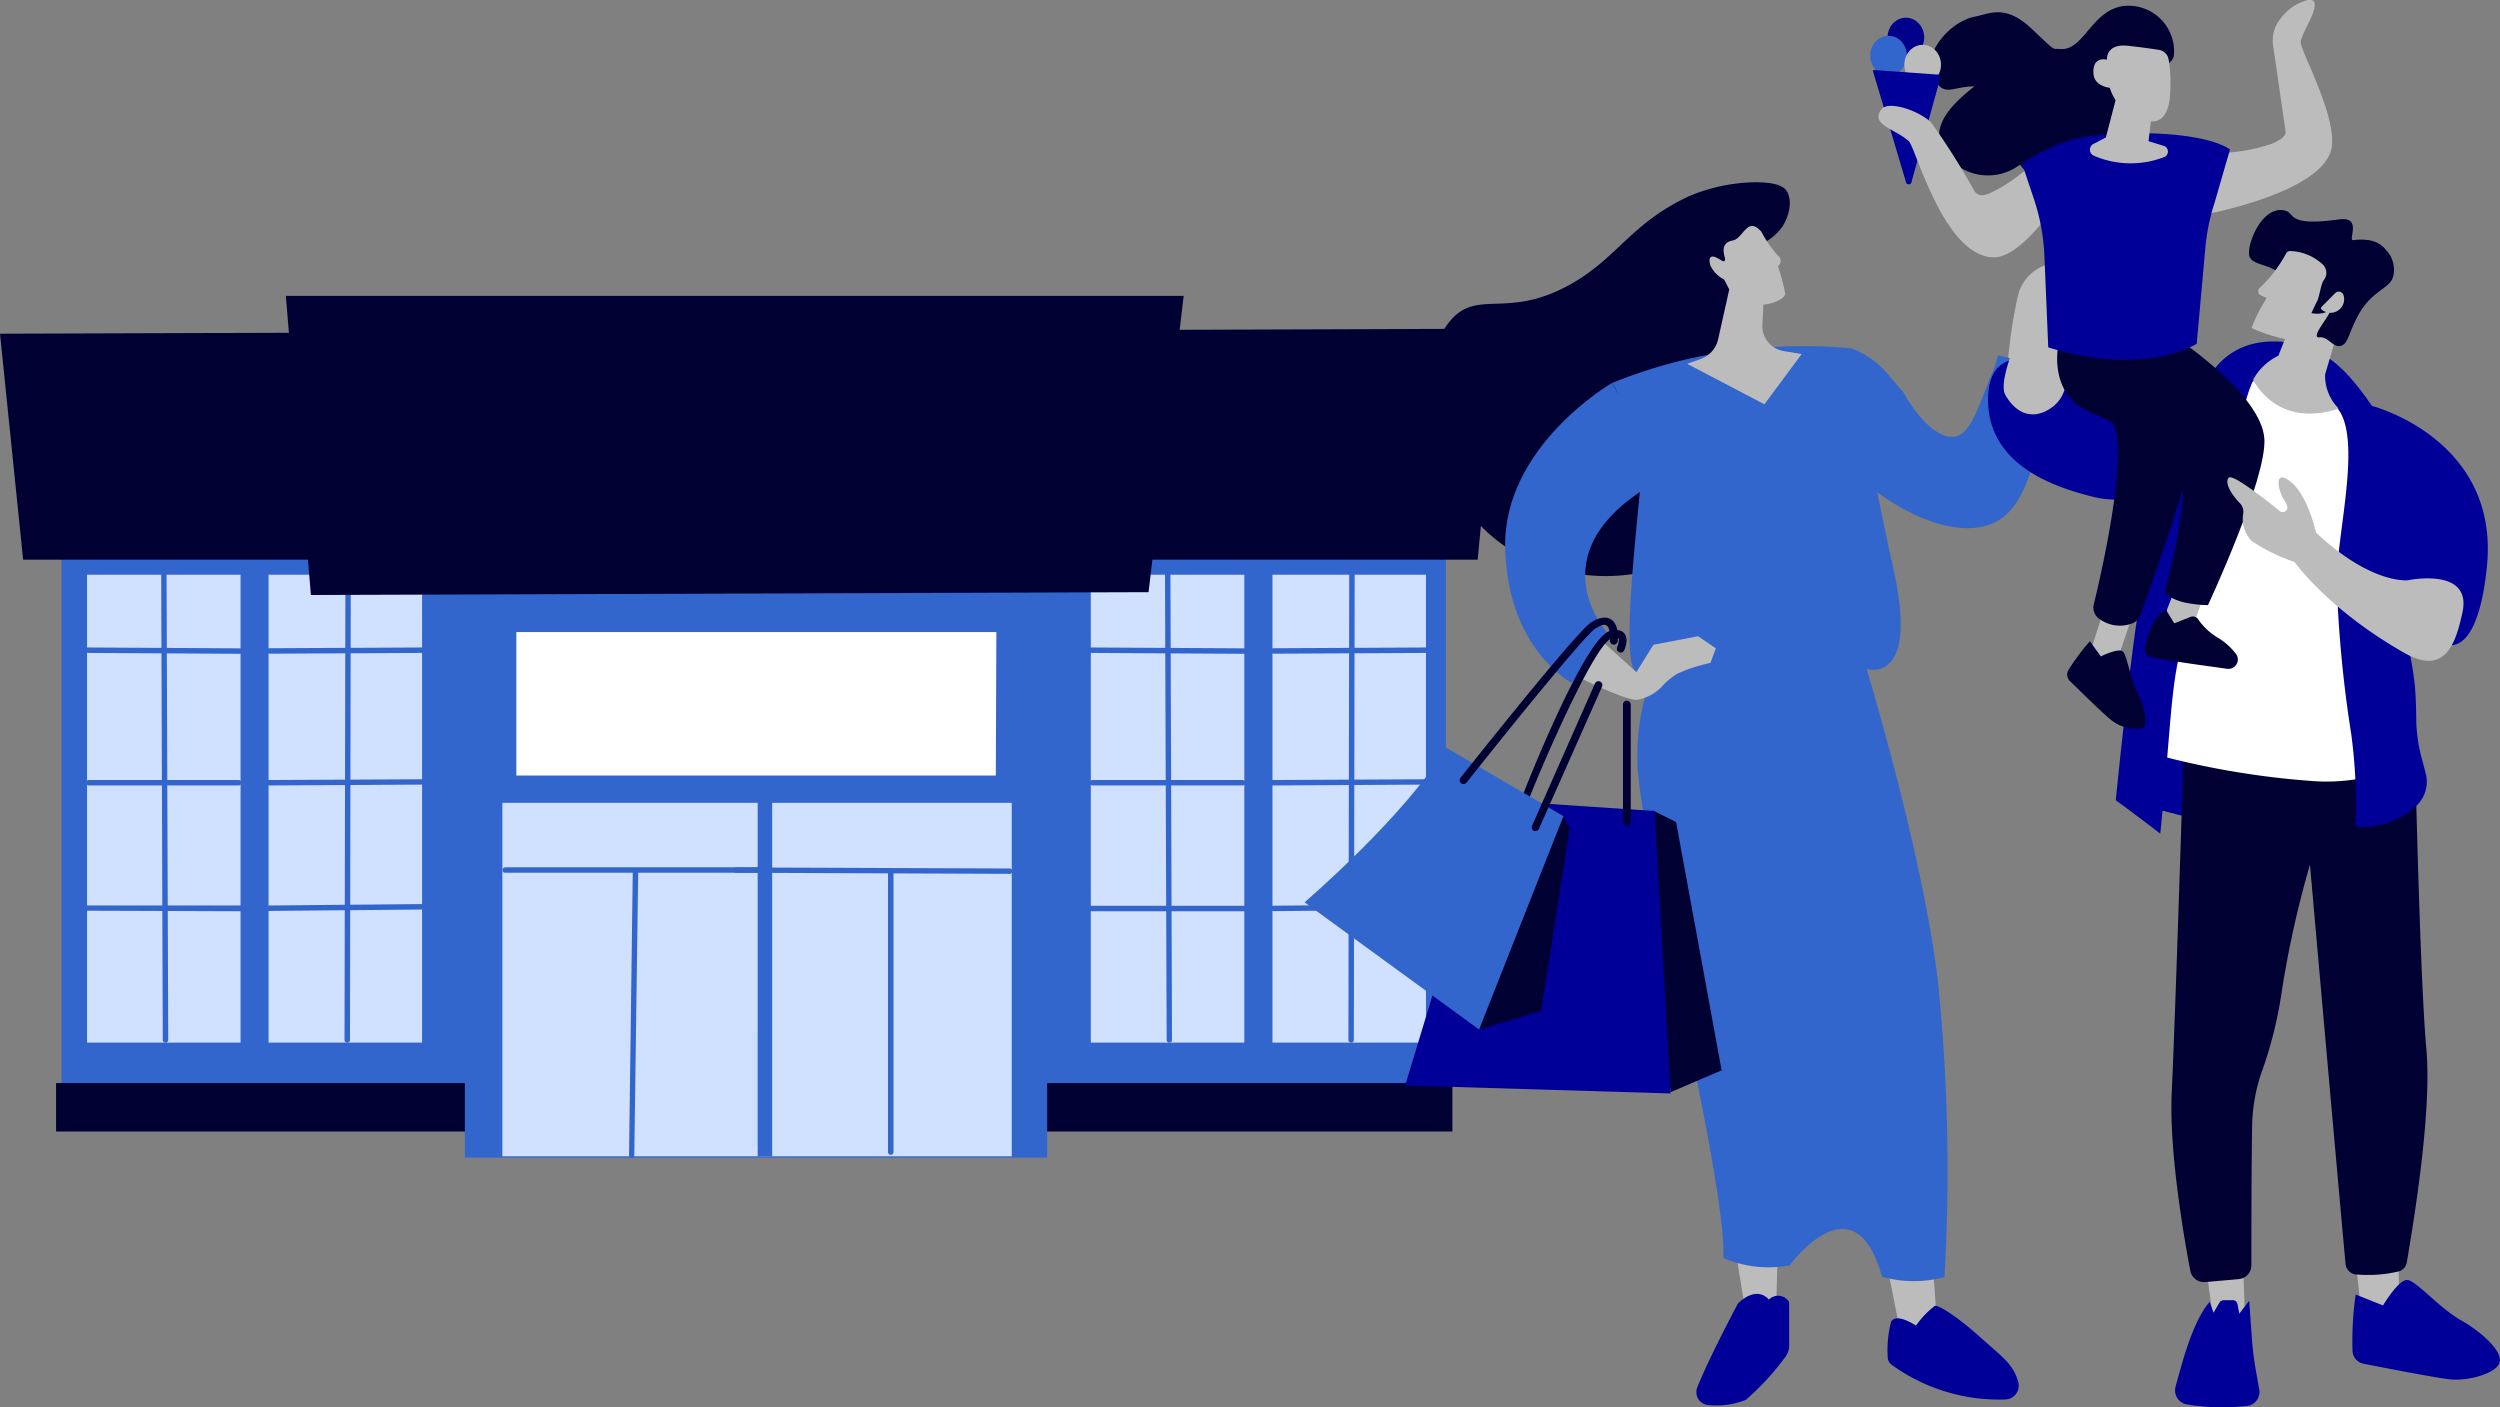 <svg xmlns="http://www.w3.org/2000/svg" width="229.16" height="129" viewBox="0 0 229.16 129"><rect x="0" y="0" width="229.16" height="129" fill="#808080" stroke="none"/><g id="レイヤー_2" data-name="レイヤー 2"><g id="レイヤー_2-2" data-name="レイヤー 2"><rect x="92.23" y="42.86" width="40.31" height="59.28" style="fill:#36c"/><rect x="5.64" y="42.2" width="42.57" height="59.28" style="fill:#36c"/><rect x="5.14" y="99.28" width="127.99" height="4.44" style="fill:#003"/><rect x="116.64" y="44.77" width="14.07" height="50.8" style="fill:#d0e0ff"/><path d="M123.85,95.58h0a.25.25,0,0,1-.25-.25l.08-46.09a.25.25,0,0,1,.25-.25h0a.25.25,0,0,1,.25.25l-.08,46.09A.25.25,0,0,1,123.85,95.58Z" style="fill:#36c"/><path d="M116.72,59.92a.25.25,0,0,1,0-.5l14-.07h0a.25.25,0,0,1,.25.25.25.25,0,0,1-.25.25l-14,.07Z" style="fill:#36c"/><path d="M116.72,83.52a.25.25,0,0,1-.25-.25.25.25,0,0,1,.25-.25l14-.13a.25.25,0,0,1,0,.5l-14,.13Z" style="fill:#36c"/><path d="M116.64,72a.25.25,0,0,1,0-.5l14.1-.07h0a.25.25,0,0,1,.25.24.25.25,0,0,1-.25.25L116.64,72Z" style="fill:#36c"/><rect x="99.99" y="44.77" width="14.07" height="50.8" style="fill:#d0e0ff"/><path d="M107.19,95.58a.25.25,0,0,1-.25-.25l-.17-47.58a.25.25,0,0,1,.25-.25h0a.25.25,0,0,1,.25.25l.16,47.58a.25.25,0,0,1-.24.25Z" style="fill:#36c"/><path d="M114.07,59.93h0l-14-.08a.25.25,0,0,1,0-.5h0l14,.08a.25.25,0,0,1,0,.5Z" style="fill:#36c"/><path d="M114.15,83.53h0l-14.09,0a.26.26,0,0,1-.25-.25.25.25,0,0,1,.25-.25h0l14.09,0a.25.25,0,0,1,0,.5Z" style="fill:#36c"/><path d="M113.9,72H100.14a.25.25,0,0,1-.25-.25.25.25,0,0,1,.25-.25H113.9a.25.25,0,0,1,.25.25A.25.25,0,0,1,113.9,72Z" style="fill:#36c"/><polygon points="42.61 46.9 42.61 47.45 42.61 106.11 95.99 106.11 95.99 47.45 42.61 46.9" style="fill:#36c"/><rect x="45.03" y="53.22" width="48.74" height="19.58" style="fill:#36c"/><path d="M91.28,71.09H47.33V57.94h44Z" style="fill:#fff"/><rect x="46.05" y="73.59" width="46.69" height="32.4" style="fill:#d0e0ff"/><path d="M69.2,105.08h0a.25.25,0,0,1-.25-.25l0-10a.25.25,0,0,1,.25-.25h0a.25.25,0,0,1,.25.25l0,10A.25.25,0,0,1,69.2,105.08Z" style="fill:#caddff"/><path d="M57.9,106.15h0a.23.23,0,0,1-.24-.25L58,80a.25.25,0,1,1,.5,0l-.36,26A.25.25,0,0,1,57.9,106.15Z" style="fill:#36c"/><path d="M69.4,80h0L46.31,80a.25.25,0,0,1-.25-.25.25.25,0,0,1,.25-.25h0l23.09,0a.25.25,0,0,1,.25.25A.25.25,0,0,1,69.4,80Z" style="fill:#36c"/><path d="M81.65,105.86a.25.25,0,0,1-.25-.25V80.08a.25.25,0,0,1,.25-.25.25.25,0,0,1,.25.25v25.53A.25.25,0,0,1,81.65,105.86Z" style="fill:#36c"/><path d="M92.54,80.1h0L67.48,80a.25.25,0,0,1-.25-.25.24.24,0,0,1,.25-.24l25.06.1a.25.25,0,0,1,0,.5Z" style="fill:#36c"/><rect x="69.45" y="73.21" width="1.33" height="32.79" style="fill:#36c"/><rect x="24.62" y="44.77" width="14.07" height="50.8" style="fill:#d0e0ff"/><path d="M31.83,95.58h0a.25.25,0,0,1-.25-.25l.09-46.09a.25.25,0,0,1,.25-.25h0a.25.25,0,0,1,.24.25l-.08,46.09A.25.25,0,0,1,31.83,95.58Z" style="fill:#36c"/><path d="M24.7,59.92a.26.26,0,0,1-.25-.25.25.25,0,0,1,.25-.25l14-.07h0a.25.25,0,0,1,0,.5l-14,.07Z" style="fill:#36c"/><path d="M24.7,83.52a.26.26,0,0,1-.25-.25A.25.25,0,0,1,24.7,83l14-.13a.25.25,0,0,1,0,.5l-14,.13Z" style="fill:#36c"/><path d="M24.62,72a.25.25,0,0,1,0-.5l14.09-.07h0a.25.25,0,1,1,0,.49L24.62,72Z" style="fill:#36c"/><rect x="7.98" y="44.77" width="14.07" height="50.8" style="fill:#d0e0ff"/><path d="M15.17,95.58a.25.25,0,0,1-.25-.25l-.16-47.58A.25.25,0,0,1,15,47.5h0a.25.25,0,0,1,.25.25l.17,47.58a.25.25,0,0,1-.25.25Z" style="fill:#36c"/><path d="M22.05,59.93h0L8,59.85a.25.25,0,1,1,0-.5H8l14,.08a.25.25,0,1,1,0,.5Z" style="fill:#36c"/><path d="M22.13,83.53h0L8,83.48a.26.26,0,0,1-.25-.25A.25.25,0,0,1,8,83H8l14.09,0a.25.25,0,0,1,0,.5Z" style="fill:#36c"/><path d="M21.88,72H8.12a.25.25,0,0,1-.24-.25.25.25,0,0,1,.24-.25H21.88a.25.25,0,0,1,.25.25A.25.25,0,0,1,21.88,72Z" style="fill:#36c"/><rect x="6.52" y="46.24" width="125.34" height="6.44" style="fill:#36c"/><polygon points="135.45 51.3 2.12 51.3 0 30.59 137.46 30.13 135.45 51.3" style="fill:#003"/><polygon points="105.28 54.28 28.5 54.54 26.2 27.12 108.5 27.12 105.28 54.28" style="fill:#003"/><path d="M160.79,22.63a5,5,0,0,0,2.58-1.84c.6-.91,1-2.41.37-3.33-.16-.23-.71-.84-3.32-.74A16.16,16.16,0,0,0,154.79,18c-5.38,2.53-6.51,5.66-10.9,8.1-5.63,3.12-8.37.46-10.81,3.14-4,4.36-2.46,16.29,5.36,21.15,5.27,3.29,13.53,3.38,17.27-.74C161.81,42.88,156.24,24.5,160.79,22.63Z" style="fill:#003"/><polygon points="162.96 114.4 162.77 121.52 160.25 121.79 159.01 114.13 162.96 114.4" style="fill:#bcbcbc"/><polygon points="177.23 116.74 177.63 122.41 174.31 122.68 173.12 116.74 177.23 116.74" style="fill:#bcbcbc"/><path d="M173.42,125.12a.86.86,0,0,1-.38-.69,10,10,0,0,1,.31-3.27c.45-.88,2.28.35,2.28.35a8.16,8.16,0,0,1,1.71-1.8c.32-.16,2.23,1.11,4.15,2.84,2.11,1.89,3.06,2.5,3.51,4.13a1.27,1.27,0,0,1-1.14,1.6A16.81,16.81,0,0,1,173.42,125.12Z" style="fill:#009"/><path d="M164,123.25l0-3.9a1.18,1.18,0,0,0-1.86-.22s-1-1.39-2.83.35c0,0-2.58,4.82-3.73,7.69a1.19,1.19,0,0,0,1.07,1.63,7.28,7.28,0,0,0,3.39-.49,24.23,24.23,0,0,0,3.62-3.94A1.74,1.74,0,0,0,164,123.25Z" style="fill:#009"/><path d="M178.24,117.06a171.08,171.08,0,0,0-.61-27.19c-1.56-12.87-7.34-31.25-7.34-31.25a73.26,73.26,0,0,0-10.76.32c-4.53.61-6.33,0-6.33,0s-3.38,3.88-3.1,11.16,8.17,38,7.87,45.21a10.36,10.36,0,0,0,6.09.67s5.91-8.13,8.45,1.05A10.68,10.68,0,0,0,178.24,117.06Z" style="fill:#36c"/><path d="M149.87,61.53c.74.83,2.23.68,5.19.36,4.63-.51,5.42-1.55,8.41-1.85,5.32-.52,7.51,2.33,9.42,1,1.16-.8,2.12-3.07.4-10.07q-.84-4-1.65-8-1.11-5.6-2.1-11.06a48.4,48.4,0,0,0-9.23.08,45.77,45.77,0,0,0-6.43,1.12,46.28,46.28,0,0,0-6.12,2c1.77,2.56.88,6,2.65,8.62C150.38,45.67,148.5,60,149.87,61.53Z" style="fill:#36c"/><path d="M189.84,27.55s2.81-2.61,3.61-3.27-1.17-1-3.84,1.44Z" style="fill:#bcbcbc"/><path d="M190.07,27l.06.43a1.41,1.41,0,0,1-.24,1.2,20.42,20.42,0,0,1-2.78,1.68,2.11,2.11,0,0,0-.69.57c-.26.33.44,3.78.44,3.78l-2.84-1A42.54,42.54,0,0,1,185,27a3.93,3.93,0,0,1,2.69-2.76c.43.06.56.87.56.87s.92-.71,1.48-.33c.3.2.15.54.2.87Z" style="fill:#bcbcbc"/><path d="M183.14,32.57a17.37,17.37,0,0,1,4.32,1.51A17.41,17.41,0,0,1,186.24,43c-.6,1.65-1.32,3.58-2.92,4.61-3,2-8.63.19-13.64-4.47,0-3.75-.09-7.51-.14-11.26a7.82,7.82,0,0,1,3.38,2.28L174.5,36c1.42,2.56,3.32,4.32,4.78,4,1.19-.26,1.85-2,3.15-5.38A10,10,0,0,0,183.14,32.57Z" style="fill:#36c"/><path d="M146,58l4,3.61,1.56-2.51,4.1-.78,1.62,1.11-.49,1.33a18.41,18.41,0,0,0-2.29.67l-.74.32a6.5,6.5,0,0,0-1.26,1,4.16,4.16,0,0,1-2.37,1.39c-1.08.18-6.21-2.46-6.21-2.46Z" style="fill:#bcbcbc"/><path d="M144.05,62.59l3.3-4.55s-7.16-7.83,5.31-14.32l-4.9-8.62s-10,5.8-9.79,15.11S144.05,62.59,144.05,62.59Z" style="fill:#36c"/><polygon points="157.81 98.11 153.14 100.11 151.57 87.85 151.47 74.27 153.64 75.36 157.81 98.11" style="fill:#003"/><path d="M128.8,99.5l24.33.73-1.47-25.89-14.92-1Z" style="fill:#009"/><rect x="148.77" y="64.22" width="0.71" height="11.47" rx="0.35" style="fill:#003"/><path d="M139.44,74.6h-.07a.35.35,0,0,1-.28-.42c0-.14,6-15.63,8.46-16.33.62-.17,1.07-.11,1.33.2.44.51.08,1.39,0,1.56a.35.35,0,0,1-.64-.29c.12-.29.2-.7.11-.81s-.21-.09-.6,0c-1.76.49-7.64,14.56-8,15.79A.35.35,0,0,1,139.44,74.6Z" style="fill:#003"/><polygon points="141.26 92.67 135.58 94.37 138.24 85.65 143.31 74.81 143.88 75.95 141.26 92.67" style="fill:#003"/><path d="M132.53,68.52l10.78,6.29-7.73,19.56-16-11.66S129,74.63,132.53,68.52Z" style="fill:#36c"/><path d="M140.76,76.17a.4.4,0,0,1-.15,0,.36.36,0,0,1-.18-.47l5.77-13.05a.36.36,0,0,1,.47-.18.36.36,0,0,1,.18.47l-5.77,13A.36.36,0,0,1,140.76,76.17Z" style="fill:#003"/><path d="M134.15,71.87a.32.32,0,0,1-.22-.08.35.35,0,0,1-.06-.49c1.1-1.38,10.72-13.5,12-14.27.75-.45,1.36-.54,1.81-.25.77.5.62,1.88.6,2a.35.35,0,1,1-.7-.09c0-.35,0-1.14-.29-1.34s-.57,0-1.05.26c-.88.53-7.53,8.72-11.79,14.1A.39.39,0,0,1,134.15,71.87Z" style="fill:#003"/><path d="M163.5,32.18a2.31,2.31,0,0,1-1.95-2.42l.09-1.84c1.11-.09,2-.62,2-1a18.88,18.88,0,0,0-.67-2.54.57.57,0,0,0,0-.95,10.69,10.69,0,0,1-1.51-2.18c-1.29-1.5-1.66.61-2.62.79-.67.12-1,.52-.78,1.39s-.22.44-.71.19-.82-.06-.56.73a2.72,2.72,0,0,0,1.25,1.27l.47.91-1,4.48A2.53,2.53,0,0,1,156,32.87l-1.35.48,7.08,3.71,3.42-4.61Z" style="fill:#bcbcbc"/><path d="M194.12,73.24,200,74.77c5.35,1.39,11.23-.34,16.68-1.29l3.71-.64L220,66.39l-22,.85Z" style="fill:#009"/><polygon points="202.29 116.75 202.89 121.02 205.8 121.26 205.62 116.18 202.29 116.75" style="fill:#bcbcbc"/><path d="M205.92,128.88a20.22,20.22,0,0,1-5.5-.15,1.31,1.31,0,0,1-1-1.62c.57-2.07,1.56-6,3.13-7.78l.35,1,.54-.92a.49.49,0,0,1,.35-.23l.81,0a.45.45,0,0,1,.5.37l.16.87.91-1.19.24,3.34a27.82,27.82,0,0,0,.39,3.16l.31,1.75A1.29,1.29,0,0,1,205.92,128.88Z" style="fill:#009"/><polygon points="215.77 114 216.43 120.23 219.91 120.11 219.85 113.86 215.77 114" style="fill:#bcbcbc"/><path d="M215.64,123.79a1.24,1.24,0,0,0,1,1.21c2,.4,6.57,1.28,7.87,1.43,1.68.19,4.11-.49,4.56-1.4.58-1.19-2.09-3.25-3.48-4-2.06-1.19-4.08-3.61-4.9-3.7s-2.25,2.33-2.25,2.33l-2.51-1A30.38,30.38,0,0,0,215.64,123.79Z" style="fill:#009"/><path d="M200.2,67.72s-.8,25.62-1.13,32.39c-.26,5.44,1.15,13.47,1.71,16.41a1.28,1.28,0,0,0,1.36,1l3.07-.27a1.28,1.28,0,0,0,1.16-1.28c0-2.56,0-8.75.07-12.82a15.9,15.9,0,0,1,.89-4.93,37.6,37.6,0,0,0,1.84-7.44,92.68,92.68,0,0,1,2.57-11.52s2.67,30.22,3.26,36.57a1.08,1.08,0,0,0,1.12,1,12,12,0,0,0,3.84-.31,1.07,1.07,0,0,0,.66-.82c.41-2.49,2.34-13.46,1.79-19.53-.63-6.91-1.1-29.87-1.1-29.87Z" style="fill:#003"/><path d="M196.67,68.91a76.46,76.46,0,0,0,15.53,2.7,17.61,17.61,0,0,0,7.26-1.1l-4.15-33.62s-.23-2.64-4.84-3.86c-2.48-.66-4.36,2.2-4.36,2.2Z" style="fill:#fff"/><path d="M200.72,46c-1.64-1-5.66.35-8.86-.46s-9.69-2.75-9.63-9c.06-5.74,6.15-3.68,7.64-.34.53,1.17,6.88-.28,8.53-1a9,9,0,0,1,5.44-.62Z" style="fill:#009"/><path d="M209.43,31.35c3.86.39,5.93,2.9,8,5.86,0,0,11.64,3,10.54,14.62-.34,3.55-1.36,8.26-4.19,7.16a9.79,9.79,0,0,1-3.66-2.1,32,32,0,0,1,1.24,6c.09,1.12.11,2.08.12,2.83a14.72,14.72,0,0,0,.46,3.62l.4,1.51a3,3,0,0,1-.84,3,7.2,7.2,0,0,1-5.59,1.93,47.87,47.87,0,0,0-.39-8.51,113.36,113.36,0,0,1-1.32-13.7c-.14-4,2.33-13,.17-16-.51-.7-7.52-3.34-7.91-2.54a12.33,12.33,0,0,0-1,4.95c-1,7.33-1.26,8.17-3.84,14.44-2.86,6.94-2.26,8.7-3.6,22,0,0-2.7-2.09-4.08-3.06,0,0,1.79-18.13,2.82-21.3s1.59-7.44.49-9l4.12-5.56S202.33,30.64,209.43,31.35Z" style="fill:#009"/><path d="M191.92,23.3a63.21,63.21,0,0,0-1.87,8.43c-.56,3.82-.86,4.81-2,5.64s-2.89,1.12-4.22-1.14,5.83-14.64,6.25-15.79a4.64,4.64,0,0,1,3.44-3.09,5.56,5.56,0,0,1,3.92.58c.39.28,2.51,2.05,2.06,3S198,22,195.3,21c0,0,2.14,1.62,1.79,2.15s-.91.07-1.8-.5S192.56,21.62,191.92,23.3Z" style="fill:#bcbcbc"/><path d="M210.27,29l-1.42,3.6a5.29,5.29,0,0,0-2.33,2.22c1.61,2.78,4.42,3.72,7.71,2.68l.13-.07a4.23,4.23,0,0,1-1.23-3.11l2-6.79Z" style="fill:#bcbcbc"/><path d="M209.22,19.26c1.41.16,0,1.56,5.22.85,2.15-.29.72,2,1.28,1.9,2.07-.24,2.68.54,3.08,1a2.62,2.62,0,0,1,.56,2.37c-.35,1.13-1.94,1.22-3.2,3.52-.88,1.61-.91,2.68-1.64,2.81s-1.1-.88-1.92-.79c-1.06.11,1.81-2.91.7-2.35-.7.35-2.18.32-4.31-1.19a.86.86,0,0,1-.29-1.08c.23-.49.6-.08.35-.89-.38-1.25-2.68-.95-2.88-2S207.28,19.05,209.22,19.26Z" style="fill:#003"/><path d="M213,25.69c-.25.32-.4,1.56-.6,1.91-.37.66-1.21,2.78-1.63,3.38s-3.68-.53-4.38-.92a12.44,12.44,0,0,1,1-2.1l.37-.65-.55-.25a.39.39,0,0,1-.16-.15.42.42,0,0,1,.06-.49,12.66,12.66,0,0,0,2.44-3.18.41.41,0,0,1,.38-.23,4.59,4.59,0,0,1,3,1.25A1.07,1.07,0,0,1,213,25.69Z" style="fill:#bcbcbc"/><path d="M212.83,28.39a1.25,1.25,0,0,0,2-1.29.46.46,0,0,0-.78-.23l-1.24,1.25A.17.17,0,0,0,212.83,28.39Z" style="fill:#bcbcbc"/><path d="M199.52,53.63l-.84,2.13a1.09,1.09,0,0,0,.69,1.42l.66.17a1.07,1.07,0,0,0,1.28-.78l1-2.73Z" style="fill:#bcbcbc"/><path d="M198.54,55.89a3.64,3.64,0,0,0-1.26,1.39c-.34.81-1,2.52-.43,2.82s5,.88,7.27,1.2A.86.86,0,0,0,205,60a5.75,5.75,0,0,0-1.65-1.51,5.84,5.84,0,0,1-1.83-1.68.59.59,0,0,0-.73-.26l-1.49.59Z" style="fill:#003"/><path d="M192.78,56.11l-1,3.11a1.07,1.07,0,0,0,.77,1.33l.65.11a1.06,1.06,0,0,0,1.14-.92l1.11-3.26Z" style="fill:#bcbcbc"/><path d="M189.61,61.41a.81.81,0,0,0,.11,1c.94.92,3.06,3,3.69,3.5a3.59,3.59,0,0,0,2.92.84c.8-.24,0-2.45-.44-3.36-.68-1.35-.91-3.35-1.32-3.68s-2,.46-2,.46l-1-1.39A18.89,18.89,0,0,0,189.61,61.41Z" style="fill:#003"/><path d="M199.83,31.21s7.46,5,7.73,9c.25,3.64-5.17,15.26-5.17,15.26s-3.33,0-3.95-1.3c0,0,3-10.35,1-13.25-1.23-1.79-7.3-8.62-7.3-8.62Z" style="fill:#003"/><path d="M188.69,31.55s-1,4.38,2.68,6.14c1.86.88,2.31.78,2.55,1.72.9,3.54-1.34,13.33-2,16a1.24,1.24,0,0,0,.45,1.27,3.17,3.17,0,0,0,3,.49,1.23,1.23,0,0,0,.8-.77c1-2.66,5.1-14.38,5.31-16.64.26-2.94-3.33-5.18-5.15-6.43S188.69,31.55,188.69,31.55Z" style="fill:#003"/><path d="M188.88,17.36a6,6,0,0,1-3.72-2.27,4.84,4.84,0,0,1-6.59-.68c-1.87-2.26-.32-4.35,2.41-6.49-2.16,0-2.74,1.09-3.8-.87s1.46-5.09,3.91-5.54c1.19-.21,2.69-1.18,5.1,1.09s1.85,1.81,2.6,1.89c2.2.24,2.87-3.47,5.79-3.93a4.18,4.18,0,0,1,4.7,4.34c0,1.15-1.41.91-2.23,3.18C196,11,192.37,17.84,188.88,17.36Z" style="fill:#003"/><ellipse cx="174.7" cy="3.44" rx="1.68" ry="1.82" style="fill:#00008b"/><ellipse cx="173.11" cy="5.1" rx="1.68" ry="1.82" style="fill:#36c"/><ellipse cx="176.24" cy="5.93" rx="1.68" ry="1.82" style="fill:#bcbcbc"/><path d="M174.69,16.63l-3-10.09a.09.09,0,0,1,.1-.12l6,.43a.11.11,0,0,1,.11.14l-2.67,9.64A.25.25,0,0,1,174.69,16.63Z" style="fill:#009"/><path d="M202.15,14a16.07,16.07,0,0,0,6-.79s1.53-.55,1.35-1.19l-1.14-7.88a3.11,3.11,0,0,1,.7-2.45A4.53,4.53,0,0,1,211.54,0c1.75-.23-.62,3-.65,3.85s3.71,7.47,2.72,10.14c-1.47,3.94-12,5.77-12,5.77Z" style="fill:#bcbcbc"/><path d="M189.42,17.32l-2.51-2.78c-3.21,2.88-4.87,3.29-4.87,3.29a.85.85,0,0,1-1.08-.36,66.19,66.19,0,0,0-3.9-6.19c-1-1.07-4-2.16-4.63-1.22-1,1.42,1.31,1.73,2.55,2.9.61.57,3.23,10.62,7.8,10.63C185.59,23.59,189.42,17.32,189.42,17.32Z" style="fill:#bcbcbc"/><path d="M204.41,13.7,203,18.57a19,19,0,0,0-.85,4.15l-.79,8.79s-4.73,3.09-13.61.33l-.35-8.35a18.94,18.94,0,0,0-.92-5.12L185.35,15A16.81,16.81,0,0,1,190,12.78C193.31,11.93,201.72,11.86,204.41,13.7Z" style="fill:#009"/><path d="M197.48,8.44l-.54,4.5,1.46.45a.55.55,0,0,1,0,1,8.52,8.52,0,0,1-6.48-.12.6.6,0,0,1,0-1.09l1.11-.58,1.36-5.21Z" style="fill:#bcbcbc"/><path d="M193.39,8.05S192,7.92,191.9,6.8c-.15-1.71,1.23-1.33,1.23-1.33S193,4,195,4.19c1.21.13,2.24.28,2.89.38a1.07,1.07,0,0,1,.9.91,14.19,14.19,0,0,1,.08,3.73c-.19,1.15-.67,2-1.74,1.92A4.4,4.4,0,0,1,193.39,8.05Z" style="fill:#bcbcbc"/><path d="M212.29,48.81s-.75-3.49-2.39-4.71c-1.44-1.08-1.15.74-.52,1.74a2.9,2.9,0,0,1,.27.52.43.43,0,0,1-.68.48c-1.37-1.11-4.29-3.39-4.66-3.06s0,1.3,1,2.34a1.12,1.12,0,0,1,.32.92,2.9,2.9,0,0,0,.78,2.56,16.69,16.69,0,0,0,3.93,1.92s3,4.3,10,8.3c3.77,2.18,4.75-.77,5.38-3.69.9-4.19-5-2.94-5-2.94S217.36,53.59,212.29,48.81Z" style="fill:#bcbcbc"/></g></g></svg>